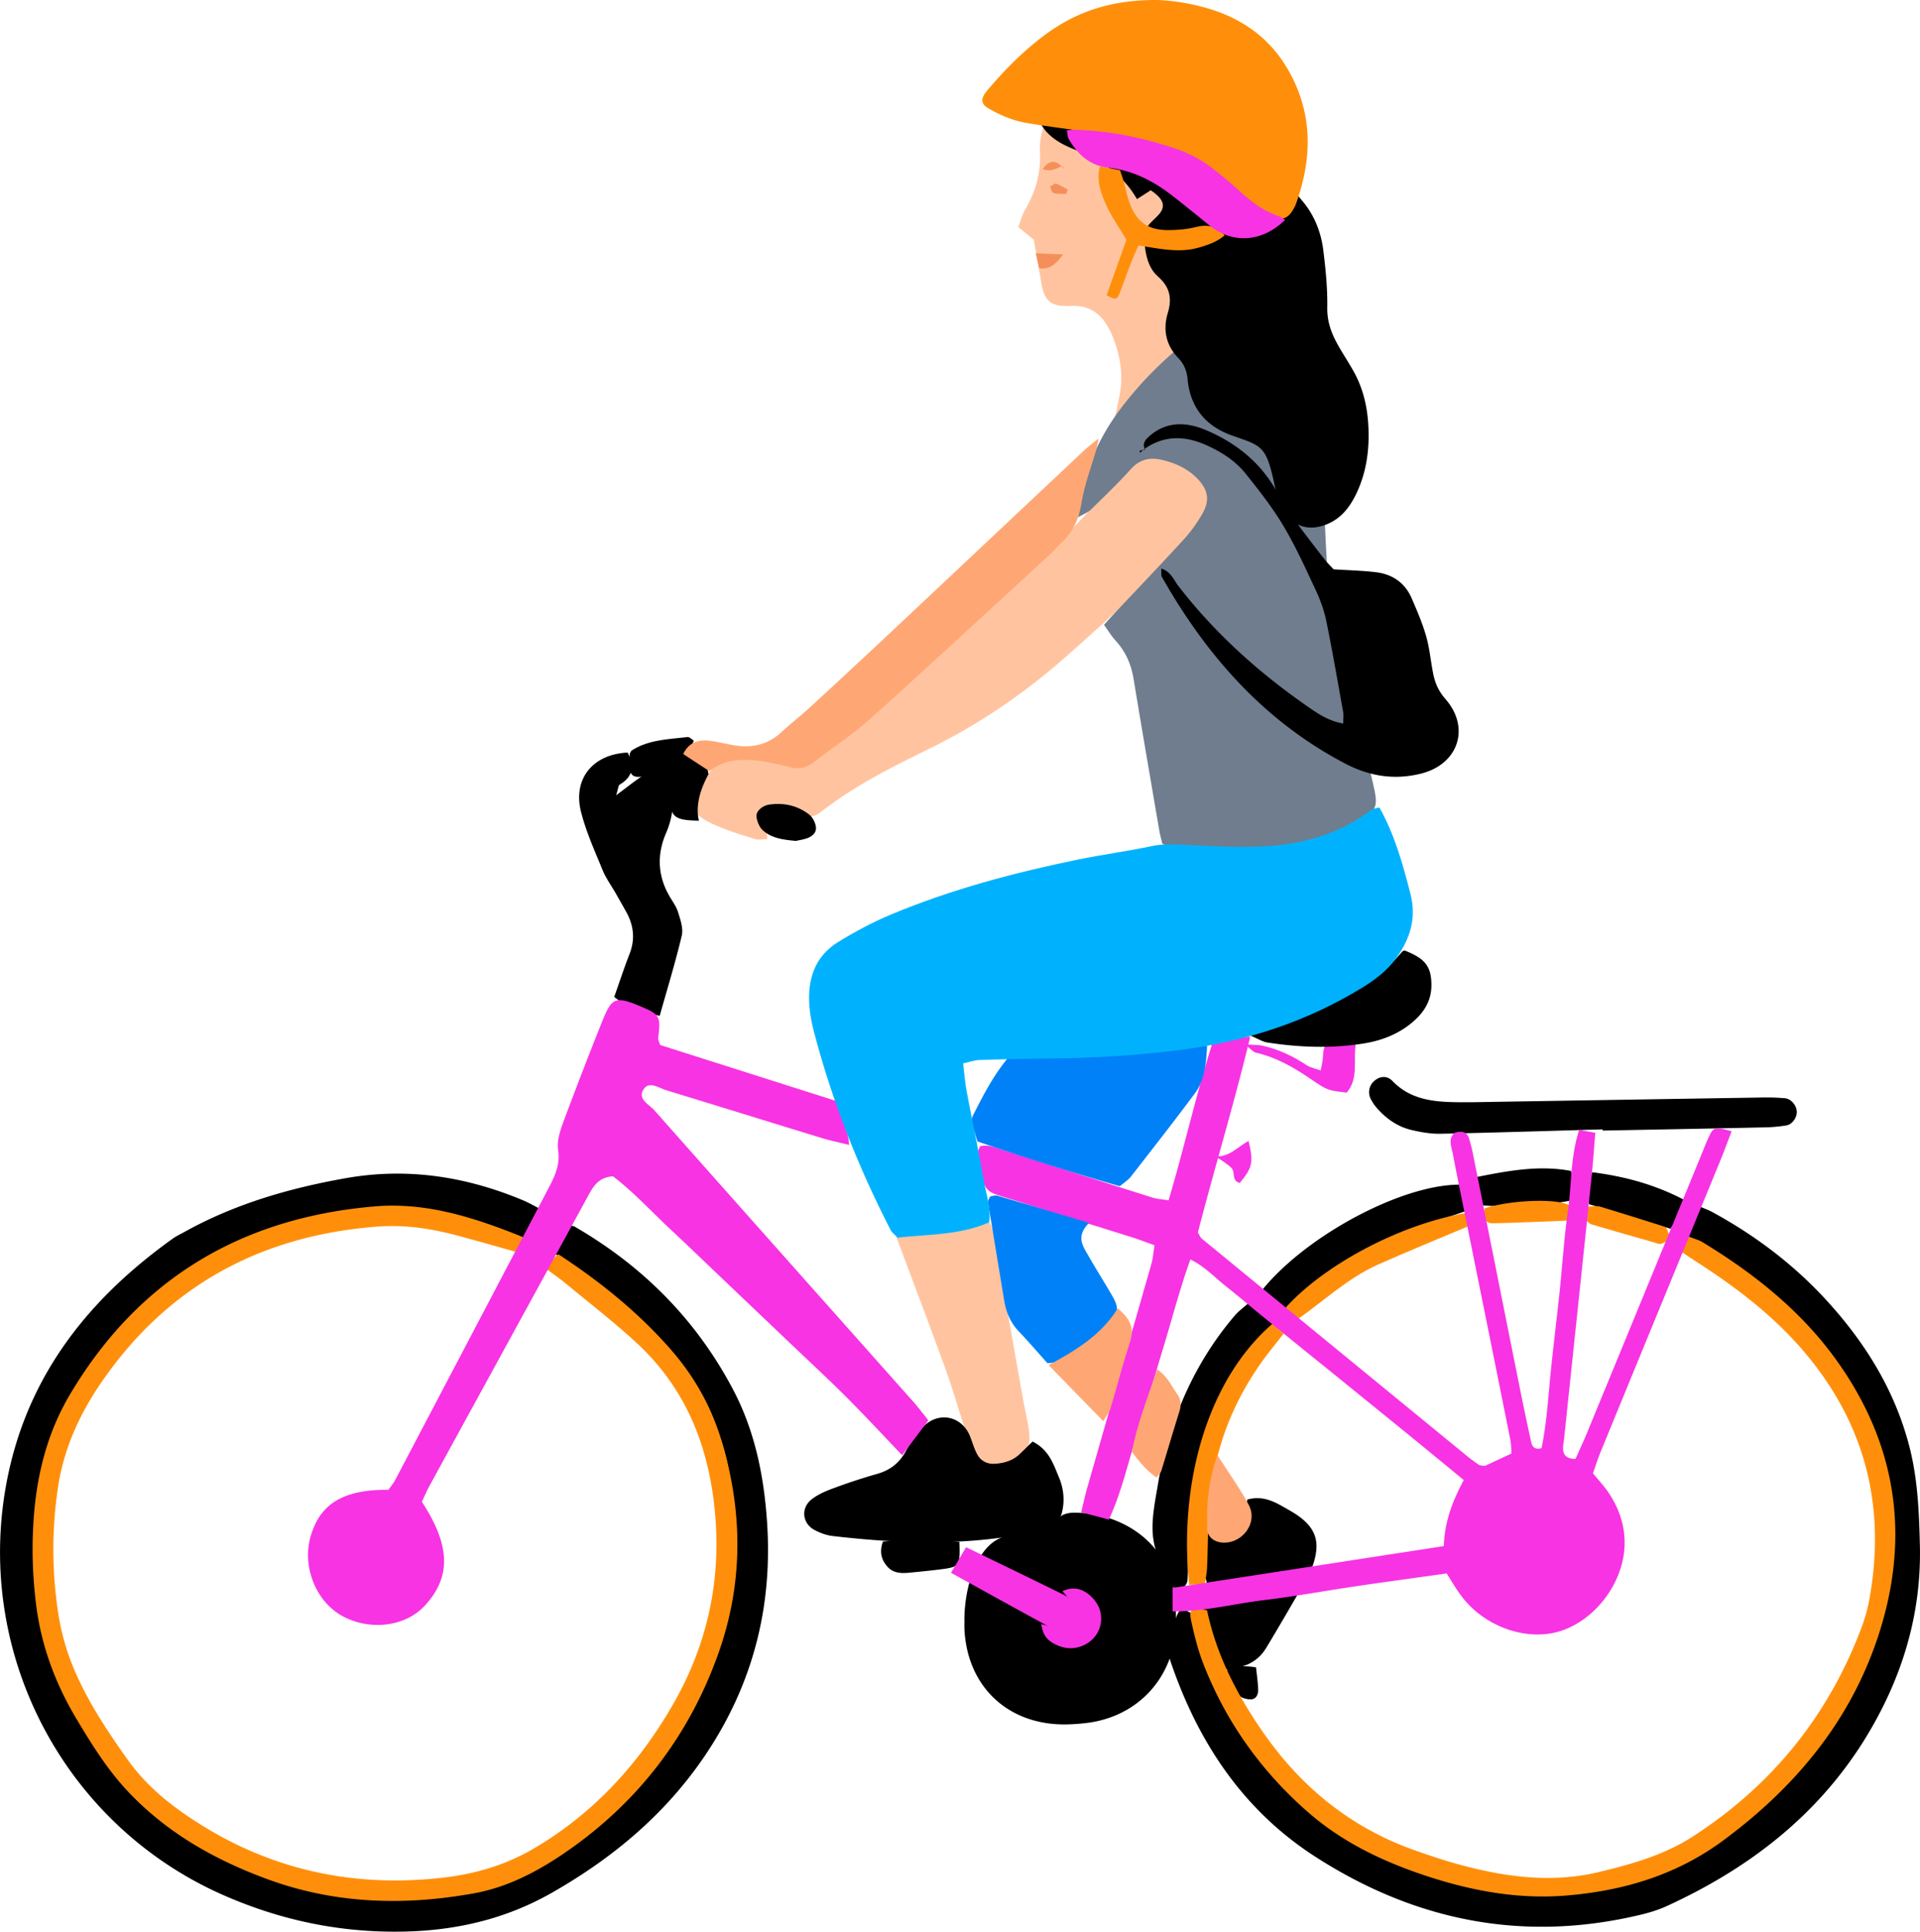 <svg width="159" height="160" viewBox="0 0 159 160" fill="none" xmlns="http://www.w3.org/2000/svg"><g clip-path="url(#clip0_8_3673)"><path d="M63.518 69.507c.11-.622-.353-.742-.527-1.043-.431-.76-.11-1.533.739-1.697.75-.147 1.52-.161 2.125.386.746.681 1.438.633 2.197.041 2.731-2.12 5.815-3.664 8.891-5.173 4.196-2.06 7.992-4.66 11.465-7.75 3.296-2.926 6.574-5.872 9.521-9.16.596-.667 1.205-1.334 1.7-2.077.918-1.368.661-2.915-.567-4.027-.928-.838-2.05-1.218-3.258-1.338-.952-.096-1.69.315-2.341 1.05-3.518 3.97-7.177 7.812-11.116 11.364-3.935 3.548-7.7 7.295-11.91 10.538-.65.503-1.272 1.044-1.947 1.51-1.978 1.358-2.046 1.871-4.236 1.002-.801-.318-1.766-.253-2.66-.298-1.369-.068-2.491.4-3.19 1.65-.037.065-.071.13-.116.191-1.368 2.053-1.197 2.734 1.058 3.713 1.023.445 2.095.773 3.162 1.101.315.096.688.014 1.013.014l-.003.003zm20.811-50.702c.496.407.835.688 1.28 1.05.195 1.116.417 2.351.626 3.593.205 1.229.647 1.923 2.033 1.893.075 0 .15.017.222.01 2.112-.195 3.132 1.088 3.772 2.833.55 1.495.763 3.038.441 4.623-.219 1.088-.445 2.176-.712 3.483.308-.222.48-.294.575-.424 1.646-2.214 3.255-4.462 4.935-6.649 1.434-1.861 2.615-3.808 2.895-6.203a14.175 14.175 0 00-.359-5.331c-.79-2.977-1.848-5.84-3.936-8.198-.345-.39-.715-.763-1.084-1.133-1.52-1.523-3.306-1.954-5.343-1.26-2.053.699-3.09 2.242-3.477 4.292a4.682 4.682 0 00-.078 1.115c.102 1.773-.353 3.394-1.25 4.914-.219.373-.321.817-.544 1.402l.004-.01zm-10.77 81.874c1.666 4.451 3.227 8.544 4.723 12.663.66 1.817 1.177 3.689 1.786 5.523.209.633.431 1.276.773 1.841.497.817 1.417 1.091 2.345.828 1.653-.469 2.265-1.413 2.009-3.172-.12-.811-.319-1.608-.462-2.412-.736-4.103-1.445-8.212-2.208-12.311-.564-3.046-.332-3.001-3.5-3.005-1.774 0-3.546.028-5.466.045z" fill="#FFC49F"/><path d="M112.303 86.267c-.695-.13-1.051-.24-1.41-.257-.808-.034-1.119.205-1.273.94-.062.292-.052.596-.093.89-.027.22-.085.435-.161.818-.421-.15-.838-.222-1.16-.434-1.133-.753-2.344-1.321-3.668-1.619-.35-.078-.719-.054-1.441-.102.489.38.674.633.907.684 1.711.394 3.182 1.246 4.609 2.228 1.359.93 1.38.896 2.909 1.08 1.037-1.21.5-2.672.777-4.228h.004zm-8.905 8.239c-.869.438-1.55 1.328-2.724 1.276.445.318.941.582 1.317.965.322.325-.027 1.078.681 1.228 1.054-1.283 1.147-1.693.726-3.473v.004z" fill="#F733E4"/><path d="M91.423 51.749c.339.469.603.913.945 1.29.835.913 1.307 1.964 1.506 3.185.69 4.195 1.416 8.387 2.132 12.575.061.36.16.712.25 1.091.325.106.602.264.882.274 3.501.14 7.009.438 10.49-.308 1.694-.362 3.302-.937 4.798-1.8 1.54-.886 1.721-1.18 1.341-2.88a150.022 150.022 0 00-1.803-7.155c-.657-2.371-1.492-4.698-1.742-7.165-.151-1.485-.267-2.97-.353-4.459-.14-2.46-.222-4.92-.362-7.38-.185-3.237-.972-6.34-2.252-9.307-.38-.88-.869-1.748-1.475-2.488-1.106-1.344-2.615-1.68-4.24-.999-.818.343-1.62.787-2.328 1.318-2.467 1.837-4.66 3.962-6.505 6.436-1.588 2.125-2.639 4.5-3.241 7.072-.117.496-.1 1.02-.168 1.786.476-.277.808-.397 1.034-.619 1.119-1.095 2.255-2.183 3.302-3.346.75-.832 1.598-1.02 2.621-.774 1.11.267 2.119.726 2.92 1.564.859.9 1.03 1.752.42 2.847a11.882 11.882 0 01-1.563 2.17c-1.81 1.984-3.672 3.924-5.514 5.881-.352.373-.694.756-1.095 1.194v-.003z" fill="#6F7D8E"/><path d="M94.158 16.489c.414-.267.776-.496 1.136-.729 1.081.725 1.297 1.338.62 2.063-.559.596-1.257 1.03-1.164 2.023.106 1.142.273 2.289 1.153 3.065.986.87 1.167 1.81.808 3.001-.418 1.39-.161 2.672.859 3.733.493.513.712 1.075.78 1.786.216 2.313 1.499 3.867 3.658 4.633 2.519.897 2.851.8 3.566 4.226a7.08 7.08 0 00.801 2.073c.719 1.229 1.934 1.602 3.282 1.143 1.294-.441 2.081-1.413 2.646-2.583.896-1.861 1.136-3.85.999-5.885-.103-1.506-.465-2.96-1.205-4.277-1.054-1.886-2.221-3.18-2.183-5.318.027-1.557-.134-3.127-.322-4.674-.191-1.58-.784-3.045-1.848-4.253-1.122-1.273-.883-3.476-1.293-5.088-.257-1.01-.541-2.022-.938-2.98-.921-2.217-2.587-3.606-4.935-4.14a16.912 16.912 0 00-1.985-.329c-1.335-.137-2.676-.229-4.014-.342-3.03-.253-5.572.763-7.646 2.963-1.584 1.68-1.4 3.648.48 4.972.482.339 1.036.592 1.584.814 2.105.849 3.96 2.005 5.157 4.106l.004-.003zM47.07 101.493c-.404.801-.766 1.512-1.167 2.303.698.492 1.3.917 1.906 1.341 2.944 2.07 5.712 4.328 8.015 7.127 2.687 3.264 4.316 6.984 4.781 11.168.589 5.266.25 10.447-1.892 15.384-1.906 4.394-4.71 8.134-8.337 11.251a40.338 40.338 0 01-7.187 4.951c-2.751 1.475-5.753 2.07-8.836 2.248a27.413 27.413 0 01-6.475-.397c-4.757-.856-9.223-2.402-13.193-5.276-3.648-2.642-6.516-5.909-8.542-9.923-1.698-3.36-2.998-6.833-3.203-10.648-.428-7.87 1.386-14.973 7.03-20.78 1.248-1.283 2.467-2.624 3.863-3.736 4.572-3.638 9.883-5.475 15.64-6.135.37-.042.746-.035 1.119-.079 4.038-.486 7.885.246 11.605 1.796.404.168.818.312 1.252.479.784-.67.948-1.546 1.345-2.405-.581-.298-1.026-.561-1.502-.756-4.726-1.975-9.6-2.724-14.689-1.817-4.664.828-9.161 2.131-13.323 4.444-.325.182-.67.339-.971.555-7.334 5.245-12.45 11.911-13.916 21.077-2.22 13.913 5.223 27.62 18.077 33.286 4.819 2.125 9.798 3.148 15.024 3.032 4.312-.096 8.398-1.041 12.214-3.217 5.425-3.093 10.004-7.035 13.327-12.366 3.518-5.645 4.941-11.777 4.483-18.401-.267-3.85-1.027-7.545-2.844-10.974-3.056-5.765-7.485-10.199-13.121-13.45-.058-.034-.14-.027-.48-.089l-.003.007zm53.487 36.94c.596-.099 1.167-.205 1.739-.287 1.105-.161 1.981-.705 2.553-1.646 1.198-1.978 2.348-3.99 3.515-5.988.075-.127.126-.27.184-.407.959-2.395.507-3.733-1.783-5.023-1.016-.575-2.043-1.277-3.466-.883-.134.537-.247 1.105-.418 1.656-.147.476-.565.671-1.064.551a4.193 4.193 0 01-.633-.219c-.883-.363-1.746-.376-2.567.243-.226-2.036.643-6.631 1.742-9.156 1.228-2.83 3.053-5.284 5.154-7.665-.743-.619-1.366-1.136-2.071-1.725-.431.387-.848.685-1.174 1.061-3.227 3.778-5.174 8.175-6.194 13.006-.11.51-.185 1.03-.277 1.543-.647 3.593-.493 4.568 1.174 7.706.215.403.568.527.924.356.212-.103.428-.428.445-.668.054-.797.02-1.598.02-2.511 1.824 2.053 1.992 3.114.945 5.454-.137-.024-.298-.007-.41-.075-1.069-.633-1.23-.596-1.555.397-.044.14 0 .335-.082.434-.972 1.153-.575 2.317-.14 3.545 2.286 6.457 5.972 11.883 11.786 15.637 8.303 5.355 17.297 7.144 26.995 4.811.723-.175 1.448-.397 2.122-.705 6.732-3.086 12.42-7.418 16.386-13.793 3.063-4.951 4.73-10.285 4.583-16.147-.069-2.692-.175-5.368-.839-8.003-1.201-4.763-3.713-8.783-6.998-12.345-2.707-2.933-5.87-5.304-9.377-7.213-.257-.14-.538-.236-.911-.4-.664.663-.883 1.509-1.177 2.446.568.356 1.126.712 1.691 1.061 3.388 2.09 6.481 4.53 9.164 7.49 3.902 4.304 5.695 9.396 5.729 15.144a50.86 50.86 0 01-.195 4.701c-.472 5.636-2.857 10.471-6.358 14.803-3.101 3.835-6.989 6.726-11.301 9.05-2.539 1.368-5.335 1.995-8.186 2.104-8.723.339-16.526-2.08-23.063-8.051-2.919-2.669-4.976-5.94-6.533-9.543-.082-.188-.048-.428-.082-.753l.003.007zm-15.051-19.031c-.434.421-.746.732-1.064 1.033-.568.544-1.284.75-2.036.801-.644.045-1.185-.222-1.49-.797-.242-.455-.386-.962-.574-1.448-.67-1.727-2.629-2.145-3.936-.78-.558.585-1.016 1.29-1.406 2.002-.538.982-1.304 1.564-2.372 1.865a48.113 48.113 0 00-3.604 1.184c-.623.229-1.26.499-1.78.896-.954.722-.82 2.033.234 2.577.455.236.968.427 1.475.486 5.646.65 11.283.852 16.885-.387.431-.096.893-.202 1.25-.445.345-.233.711-.606.82-.989.288-1.023.196-2.077-.222-3.062-.455-1.078-.804-2.245-2.173-2.943l-.007.007z" fill="#000"/><path d="M121.385 100.306c-.181-.815-.338-1.516-.489-2.187-4.774-.027-12.673 4.182-16.341 8.688.489.732 1.17 1.238 1.926 1.598 1.513-1.222 2.944-2.413 4.415-3.552 1.554-1.201 3.344-1.981 5.154-2.682 1.722-.671 3.491-1.225 5.332-1.862l.003-.003zM57.063 62.455c.13-.376.247-.715.39-1.122-.177-.103-.362-.305-.523-.288-1.612.192-3.272.223-4.654 1.14-.062.127-.12.191-.124.26-.17 1.926.117 2.176 1.9 1.676.49-.136.979-.266 1.642-.448-.058.801-.12 1.451-.154 2.105-.099 1.864.223 2.162 2.338 2.196-.263-1.1 0-2.379.787-3.839-.041-1.016-1.078-1.119-1.598-1.683l-.004.003zm65.151 35.048c.16.93.28 1.632.393 2.3 1.458.225 5.486.027 7.358-.346.284-.763.291-1.557.134-2.474-2.646-.5-5.195-.02-7.889.52h.004zm9.65-.41c-.396 1.026-.42 1.813-.27 2.645l6.749 2.032c.226-.359.482-.705.667-1.084.188-.387.305-.805.483-1.294-2.427-1.273-4.887-1.947-7.625-2.3h-.004zM65.913 69.65c.24-.054.53-.102.812-.184.455-.133.869-.441.848-.896-.02-.384-.26-.87-.561-1.102-.972-.756-2.118-1.006-3.34-.821-.537.082-1.082.547-1.027.995.048.397.24.87.527 1.13.743.673 1.722.78 2.741.879zm13.953 64.592c0 .226-.01.448 0 .674.223 4.818 3.669 8.017 8.515 7.907a16.608 16.608 0 001.564-.113c4.216-.496 7.214-3.668 7.43-7.921a15.28 15.28 0 00-.15-2.905c-.617-4.325-4.587-6.655-8.365-6.593-.353.007-.787.099-1.04.318-1.137.982-2.526 1.338-3.926 1.499-1.458.167-2.265 1.006-2.909 2.159-.705 1.273-1.132 3.182-1.122 4.975h.003zM94.77 37.187c1.718-1.201 3.484-1.095 5.308-.236 1.171.55 2.245 1.245 3.043 2.24 1.119 1.393 2.234 2.813 3.148 4.343 1.03 1.728 1.865 3.575 2.717 5.403.377.804.678 1.666.856 2.535.507 2.487.938 4.989 1.386 7.49.051.28.007.575.007.961-1.253-.205-2.17-.862-3.066-1.488-4.008-2.796-7.605-6.036-10.6-9.92-.383-.495-.602-1.176-1.403-1.42.021.288-.034.531.055.692 3.683 6.501 8.457 11.935 15.175 15.456 1.992 1.043 4.055 1.389 6.287.83 3.059-.762 4.12-3.77 2.015-6.179-.588-.674-.866-1.348-1.023-2.148-.198-1.027-.291-2.077-.578-3.077-.308-1.067-.753-2.104-1.198-3.127-.551-1.273-1.588-1.978-2.937-2.145-1.105-.137-2.221-.158-3.524-.243-.182-.199-.497-.503-.767-.849a182.74 182.74 0 01-2.844-3.74 11.184 11.184 0 01-.924-1.526c-1.324-2.58-3.433-4.318-6.047-5.42-1.663-.701-3.364-.745-4.808.63-.278.264-.449.595-.213.992l-.054-.061-.01.007z" fill="#000"/><path d="M51.023 65.867c.174-.534.178-.815.304-.887 1.133-.674 1.212-1.577.65-2.648-2.88.133-4.554 2.17-3.86 4.914.418 1.649 1.133 3.23 1.783 4.814.281.684.73 1.297 1.099 1.947.294.516.592 1.036.88 1.557.605 1.108.725 2.24.256 3.442-.458 1.18-.852 2.385-1.27 3.562.883.725 1.708 1.074 3.765 1.57.62-2.207 1.297-4.407 1.828-6.641.14-.592-.11-1.314-.302-1.937-.15-.49-.479-.92-.739-1.375-.958-1.677-1.016-3.425-.27-5.16a6.89 6.89 0 00.585-2.792c.004-.938.257-1.875.418-2.919-1.157-.175-1.975.36-2.773.845-.729.445-1.389 1-2.354 1.708zm81.694 27.773c4.483-.085 8.97-.168 13.453-.267a11.899 11.899 0 001.779-.164c.497-.089.887-.695.846-1.174-.041-.503-.469-1.026-.983-1.074a17.953 17.953 0 00-2.012-.058c-7.176.113-14.353.232-21.526.349-1.123.017-2.242.048-3.364.04-2.04-.016-4.039-.143-5.599-1.761-.442-.459-1.003-.394-1.431-.065a1.233 1.233 0 00-.342 1.601c.137.26.308.513.507.732.759.856 1.68 1.51 2.796 1.78.79.191 1.622.338 2.429.325 4.484-.09 8.963-.236 13.447-.363v.1zm-16.383-14.918c-.068.027-.161.034-.202.082-1.968 2.357-4.531 3.798-7.378 4.814-1.331.476-2.639 1.01-3.953 1.533-.329.13-.637.318-1.246.626.654.274 1.006.507 1.383.565 2.662.414 5.335.51 8.005.082 1.567-.253 3.011-.832 4.206-1.916.862-.78 1.396-1.718 1.389-2.926-.007-1.53-.5-2.183-2.207-2.853l.003-.007zm-36.882 48.995a32.665 32.665 0 00-6.335-.035c-.318.887-.11 1.574.432 2.139.444.465 1.07.499 1.676.445.969-.093 1.938-.185 2.9-.315 1.317-.181 1.399-.318 1.327-2.234zm24.565 10.384c-.887-.15-1.69-.114-2.409.11.058.848.541 1.529.999 2.186.165.236.64.356.976.353.431 0 .619-.401.609-.791-.014-.585-.106-1.17-.175-1.858zM94.825 37.252c-.15.023-.301.047-.448.078-.004 0 .017.113.027.171.12-.106.24-.215.366-.318l.058.069h-.003z" fill="#000"/><path d="M42.97 103.758c.202-.335.387-.637.548-.903-.14-.202-.195-.387-.308-.432-3.905-1.57-7.889-2.867-12.17-2.504-11.03.934-19.552 5.991-25.25 15.585-1.83 3.083-2.703 6.478-2.98 10.009-.192 2.453-.13 4.92.178 7.38.427 3.401 1.584 6.522 3.326 9.441 1.263 2.118 2.563 4.215 4.264 6.025 3.248 3.459 7.262 5.714 11.667 7.319 5.554 2.022 11.276 2.176 17.022 1.133 2.666-.483 5.103-1.725 7.341-3.241 6.143-4.154 10.483-9.792 12.926-16.752 2.064-5.875 1.982-11.897.103-17.847-.842-2.662-2.221-5.061-4.062-7.169-2.721-3.117-5.91-5.68-9.333-7.917-.465.349-.771.773-.917 1.272.5.377 1.047.753 1.56 1.174 1.955 1.618 3.97 3.172 5.832 4.893 4.168 3.849 6.06 8.766 6.516 14.337.459 5.615-.732 10.826-3.552 15.695-2.824 4.879-6.506 8.903-11.39 11.798-2.296 1.362-4.777 2.118-7.392 2.436-7.974.968-15.287-.773-21.875-5.43-1.722-1.218-3.251-2.618-4.48-4.353-1.602-2.258-3.131-4.554-4.257-7.1a19.464 19.464 0 01-1.455-4.927 34.753 34.753 0 01-.03-10.487c.472-3.182 1.769-6.029 3.548-8.633 5.514-8.065 13.269-12.246 22.954-12.971 2.265-.168 4.473.178 6.65.766 1.645.445 3.288.914 5.02 1.4l-.004.003zm96.783-1.372c-.236.531-.383.856-.565 1.263.476.315.9.599 1.331.876 3.536 2.279 6.831 4.828 9.473 8.15 4.662 5.861 6.14 12.496 4.812 19.805a13.747 13.747 0 01-.664 2.367c-2.758 7.302-7.433 13.061-13.994 17.287-2.361 1.519-5.01 2.261-7.713 2.912-3.916.944-7.721.424-11.51-.592-1.225-.329-2.429-.736-3.627-1.154-5.339-1.857-9.518-5.231-12.717-9.85-2.143-3.094-3.854-6.392-4.62-10.077-1.294-.257-1.53-.113-1.305.913.257 1.164.541 2.334.969 3.443 1.862 4.831 4.791 8.937 8.679 12.348 2.738 2.399 5.945 3.976 9.37 5.146 3.926 1.342 7.93 2.122 12.105 1.769 4.709-.396 9.083-1.71 12.926-4.554 5.852-4.325 10.383-9.697 12.741-16.646 2.803-8.267 1.732-16.068-3.408-23.196-2.933-4.064-6.787-7.12-11.037-9.707-.308-.188-.678-.28-1.246-.506v.003zm-41.266 28.886c.476-.031.835-.051 1.29-.079.069-.469.164-.893.181-1.321.093-2.012.048-4.041.274-6.035.507-4.476 2.214-8.493 5.01-12.038.322-.407.644-.814 1.061-1.345-.338-.304-.633-.567-.917-.821-5.482 4.732-7.789 13.382-6.9 21.639z" fill="#FF8F0B"/><path d="M80.003 128.151l-1.25 2.114c2.694 1.489 5.353 2.967 8.03 4.418.451.243.961.404 1.461.527.558.14 1.023-.082 1.338-.568.339-.527.291-1.198-.181-1.629-.38-.346-.804-.671-1.263-.9-2.66-1.317-5.336-2.604-8.135-3.962z" fill="#F733E4"/><path d="M106.478 108.288l.965.992c2.225-1.56 4.182-3.425 6.626-4.52 2.436-1.091 4.914-2.094 7.529-3.199-.052-.308-.113-.701-.178-1.095-5.442.924-11.694 4.243-14.942 7.826v-.004zm16.468-8.208c-.092.715-.031 1.252.688 1.238 2.053-.044 4.107-.143 6.297-.225.038-.462.072-.869.103-1.219-.887-.646-4.887-.51-7.088.206zm8.614-.154c-.11.353-.219.688-.329 1.037.213.174.36.383.551.441 1.712.51 3.433.996 5.151 1.485.212.062.462.185.643.127.243-.079.548-.27.616-.483.076-.222-.068-.54-.178-.787-.048-.106-.243-.167-.383-.212-1.704-.54-3.405-1.081-5.116-1.594-.271-.082-.582-.01-.962-.01l.007-.004z" fill="#FF8F0B"/><path d="M119.572 128.055c-7.673 1.184-15.045 2.32-22.468 3.463v1.95c2.663.011 5.117-.646 7.608-.944 2.522-.301 5.021-.767 7.533-1.136 2.505-.37 5.013-.708 7.559-1.068.332.531.596.972.88 1.396.209.308.431.613.674.893 1.988 2.293 5.298 3.323 7.902 2.471 2.824-.924 5.093-3.867 5.267-6.922.096-1.694-.431-3.244-1.393-4.636-.339-.49-.749-.924-1.218-1.496.205-.578.4-1.204.65-1.81 3.289-8.017 6.588-16.027 9.877-24.04.335-.815.636-1.646.955-2.478-1.294-.366-1.486-.342-1.804.302-.263.533-.472 1.094-.701 1.649-3.152 7.668-6.301 15.339-9.456 23.003-.308.753-.657 1.489-.965 2.184-.664-.004-.993-.257-1.03-.787-.021-.295.054-.592.085-.89.756-7.206 1.52-14.416 2.269-21.622.123-1.187.202-2.378.312-3.712l-1.328-.243c-.74 2.238-.62 4.496-.935 6.689-.314 2.218-.455 4.459-.687 6.69-.226 2.155-.493 4.304-.716 6.46-.229 2.196-.339 4.41-.783 6.528-.678.171-.798-.236-.873-.578a234.649 234.649 0 01-1.01-4.824c-1.249-6.224-2.488-12.452-3.737-18.676a16.131 16.131 0 00-.363-1.522c-.195-.65-.67-.712-1.245-.51-.521.523-.233 1.14-.127 1.69.489 2.566 1.027 5.126 1.543 7.688 1.079 5.345 2.16 10.69 3.228 16.034.072.353.061.722.096 1.136l-2.198 1.023c-.174-.017-.246-.017-.318-.034-.072-.014-.154-.027-.212-.068-.305-.216-.613-.431-.9-.668-7.344-6.015-14.685-12.03-22.023-18.052-.106-.089-.16-.243-.321-.5 1.355-5.283 2.991-10.61 4.332-16.212-1.221.01-2.149.1-3.152.596-1.334 4.195-2.3 8.56-3.607 12.947-.527-.089-.961-.11-1.358-.236-4.131-1.307-8.258-2.628-12.386-3.945-.623-.198-1.242-.469-1.882-.29-.072.229-.171.372-.15.492.684 3.74.147 3.028 3.63 4.164 3.053.996 6.126 1.93 9.19 2.898.56.178 1.108.39 1.793.637-.09.554-.123 1.06-.257 1.536-1.762 6.176-3.542 12.349-5.308 18.525-.181.633-.318 1.276-.51 2.053.822.215 1.51.393 2.3.602 1.071-2.347 1.588-4.753 2.337-7.076.78-2.416 1.465-4.862 2.204-7.291.709-2.337 1.318-4.705 2.204-7.176 1.222.606 2.023 1.496 2.937 2.218.937.742 1.848 1.519 2.772 2.275.924.756 1.855 1.512 2.782 2.265.986.801 1.978 1.598 2.964 2.395.931.753 1.858 1.506 2.785 2.259l2.786 2.261c.928.756 1.855 1.509 2.779 2.269.921.753 1.838 1.512 2.834 2.333-.917 1.711-1.588 3.425-1.653 5.475l.007-.007zm-87.409-4.66c-3.748-.031-5.668 1.16-6.444 3.873-.712 2.495.448 5.39 2.638 6.58 2.293 1.249 5.216.88 6.82-.859 2.194-2.374 2.136-4.968-.242-8.605.198-.414.397-.89.643-1.338 4.37-7.996 8.754-15.982 13.114-23.982.442-.811.877-1.564 2.07-1.636 1.695 1.29 3.207 2.943 4.833 4.462 1.64 1.53 3.251 3.09 4.873 4.633 1.568 1.495 3.139 2.987 4.706 4.482 1.622 1.547 3.272 3.07 4.856 4.65 1.575 1.571 3.084 3.203 4.679 4.873.76-1.01 1.427-1.899 2.173-2.888-.431-.534-.822-1.061-1.256-1.55-7.146-8.041-14.305-16.075-21.437-24.13-.442-.5-1.472-.95-.856-1.792.462-.627 1.246-.052 1.858.136 4.285 1.307 8.563 2.638 12.848 3.949.69.212 1.403.356 2.279.575-.1-1.413-.705-2.433-1.04-3.63-4.912-1.56-9.805-3.118-14.604-4.644-.095-.297-.191-.438-.174-.56.226-1.766.147-1.962-1.318-2.584-2.234-.948-2.508-.842-3.353 1.286a366.445 366.445 0 00-3.145 8.147c-.281.76-.579 1.629-.466 2.385.171 1.143-.199 2.043-.684 2.974-4.271 8.133-8.54 16.263-12.813 24.393-.137.26-.336.485-.558.807v-.007zm54.076 11.12c.116 1.051.646 1.441 1.27 1.732.629.291 1.28.356 1.96.13 1.273-.428 2.009-1.694 1.612-3.025-.14-.465-.483-.938-.859-1.249-.582-.479-1.287-.749-2.235-.318.216.25.367.462.555.633.164.15.376.246.547.387.503.407.784.903.558 1.567-.174.516-.743.763-1.513.619-.571-.106-1.129-.281-1.892-.476h-.004z" fill="#F733E4"/><path d="M92.737 98.252c.37-.318.695-.516.918-.8 1.783-2.293 3.576-4.578 5.308-6.912.694-.934.91-2.084.999-3.9-1.79-.192-3.511.413-5.27.472-1.862.061-3.724.157-5.586.191-1.786.034-3.572.007-5.359.007-1.362 1.526-2.238 3.247-3.114 4.961-.264.517-.209.544.315 2.272A250.995 250.995 0 0092.74 98.25l-.004.004zm-2.549 3.032c-2.913-.869-5.257-1.574-7.608-2.255-.185-.054-.414.048-.596.076-.071.181-.184.325-.167.445.438 2.716.893 5.426 1.338 8.143.16.975.51 1.844 1.212 2.577.817.855 1.584 1.755 2.371 2.634 1.198-.024 2.03-.687 2.85-1.29a17.071 17.071 0 002.328-2.066c.74-.787.74-1.266.199-2.207-.63-1.095-1.315-2.163-1.94-3.261-.473-.832-1.13-1.656.01-2.792l.003-.004z" fill="#0081F8"/><path d="M74.329 102.506c2.481-.281 5.1-.185 7.59-1.266.144-1.201-.236-2.276-.427-3.357-.438-2.501-.969-4.985-1.438-7.48-.136-.725-.191-1.464-.297-2.326.51-.11.917-.267 1.328-.281 1.943-.065 3.884-.113 5.828-.13 3.74-.034 7.467-.257 11.177-.753 5.25-.701 10.178-2.33 14.712-5.105 1.095-.67 2.102-1.437 2.851-2.49 1.133-1.592 1.66-3.293 1.15-5.28-.63-2.464-1.304-4.897-2.574-7.162-.26.079-.503.085-.663.205-2.731 2.07-5.887 2.905-9.227 3.032-2.231.085-4.476-.058-6.711-.161-.75-.034-1.461-.038-2.21.12-2.044.43-4.125.705-6.171 1.126-5.278 1.084-10.476 2.467-15.455 4.544-1.51.63-2.968 1.413-4.364 2.268-2.005 1.228-2.587 3.189-2.392 5.427.058.667.192 1.334.36 1.984 1.495 5.732 3.661 11.21 6.368 16.476.096.188.298.325.562.602l.003.007z" fill="#00B2FE"/><path d="M90.971 36.317c-.513.421-.852.668-1.156.955-5.336 5.013-10.66 10.036-16 15.049a896.682 896.682 0 01-6.731 6.254c-.77.708-1.602 1.348-2.365 2.06-1.133 1.057-2.46 1.338-3.942 1.092-.661-.113-1.315-.288-1.979-.37-.944-.12-1.748.11-2.217 1.095.722.476 1.396.914 2.173 1.423 1.57-1.231 3.412-1.026 5.27-.653.438.089.88.181 1.311.304.78.226 1.451.072 2.094-.427 1.534-1.191 3.18-2.252 4.62-3.545 5-4.496 9.929-9.068 14.884-13.615.329-.301.616-.654.945-.958.968-.893 1.461-1.96 1.677-3.292.246-1.532.821-3.01 1.249-4.516.055-.199.082-.404.167-.863v.007zm-4.137 76.748c1.619 1.656 3.011 3.086 4.531 4.643.243-.414.48-.681.575-.992.561-1.855 1.034-3.733 1.643-5.57.397-1.198-.052-1.958-1.017-2.782-1.348 2.162-3.354 3.421-5.732 4.701zm8.997.352c-.832 2.44-1.67 4.562-2.094 6.837.609.804 1.198 1.543 2.043 2.121.168-.232.335-.379.393-.564.503-1.622.976-3.254 1.486-4.873.167-.533.174-1.006-.165-1.468-.465-.633-.752-1.413-1.663-2.053zm4.99 7.104c-.811 2.296-.89 4.195-.849 6.104.014.633.524 1.058 1.164 1.129 1.68.189 3.063-1.591 2.293-3.076-.678-1.303-1.554-2.498-2.608-4.157z" fill="#FFA774"/><path d="M88.056 21.077a1154.6 1154.6 0 00-2.28-.102c.11.496.185.831.278 1.238.89.144 1.351-.335 2.002-1.136zm.373-5.375c-.319-.168-.627-.376-.965-.482-.134-.042-.34.15-.514.236.093.184.147.492.28.53.336.092.706.062 1.062.079.044-.12.089-.24.137-.363zm-.507-1.927c-.612-.588-1.112-.43-1.578.23.634.246 1.137-.004 1.636-.288l-.054.058h-.004z" fill="#F48F5B"/><path d="M87.98 13.72l.154.316c-.072-.086-.14-.172-.212-.257l.055-.058h.003z" fill="#F48F5B"/><path d="M95.862 0c-3.795-.024-6.673.944-9.244 2.83-1.803 1.324-3.37 2.901-4.815 4.605a3.49 3.49 0 00-.274.363c-.3.465-.222.848.274 1.146 1.006.599 2.084 1.05 3.241 1.246 1.345.229 2.7.4 4.052.595 1.653.24 3.31.452 4.952.732 2.656.452 4.935 1.773 7.119 3.264.917.627 1.752 1.37 2.638 2.04.524.397 1.051.794 1.619 1.115.63.356 1.167.185 1.567-.417.141-.209.264-.438.346-.67 1.359-3.806 1.389-7.532-.698-11.121-1.383-2.382-3.433-3.952-6.013-4.842A17.478 17.478 0 0095.862 0zm5.554 19.486c-.742-.838-1.516-.896-2.426-.67-.729.18-1.502.239-2.255.242-1.66.01-2.635-.698-3.2-2.275-.206-.568-.315-1.17-.48-1.755-.078-.288-.184-.565-.3-.928-.545-.106-1.075-.205-1.664-.321-.314 1.194.082 2.207.493 3.151.418.962 1.047 1.83 1.698 2.93-.5 1.395-1.072 3-1.64 4.59.712.408.86.384 1.072-.156.331-.849.633-1.708.961-2.56.181-.462.39-.913.603-1.4 1.728.25 3.374.65 5.03.162.722-.213 1.451-.442 2.115-1.01h-.007z" fill="#FF8F0B"/><path d="M106.42 18.21c-.178-.106-.332-.24-.51-.301-1.277-.425-2.317-1.201-3.289-2.111a30.805 30.805 0 00-2.327-1.94c-.969-.747-2.06-1.263-3.227-1.643-2.612-.848-5.277-1.39-8.026-1.468-.195-.007-.39.02-.694.041.061.291.054.548.16.732.747 1.287 1.766 2.207 3.317 2.375 2.03.223 3.754 1.13 5.332 2.368.992.78 1.978 1.57 2.953 2.371 1.941 1.591 4.408 1.447 6.307-.42l.004-.004z" fill="#F733E4"/></g><defs><clipPath id="clip0_8_3673"><path fill="#fff" transform="matrix(-1 0 0 1 159 0)" d="M0 0h159v160H0z"/></clipPath></defs></svg>